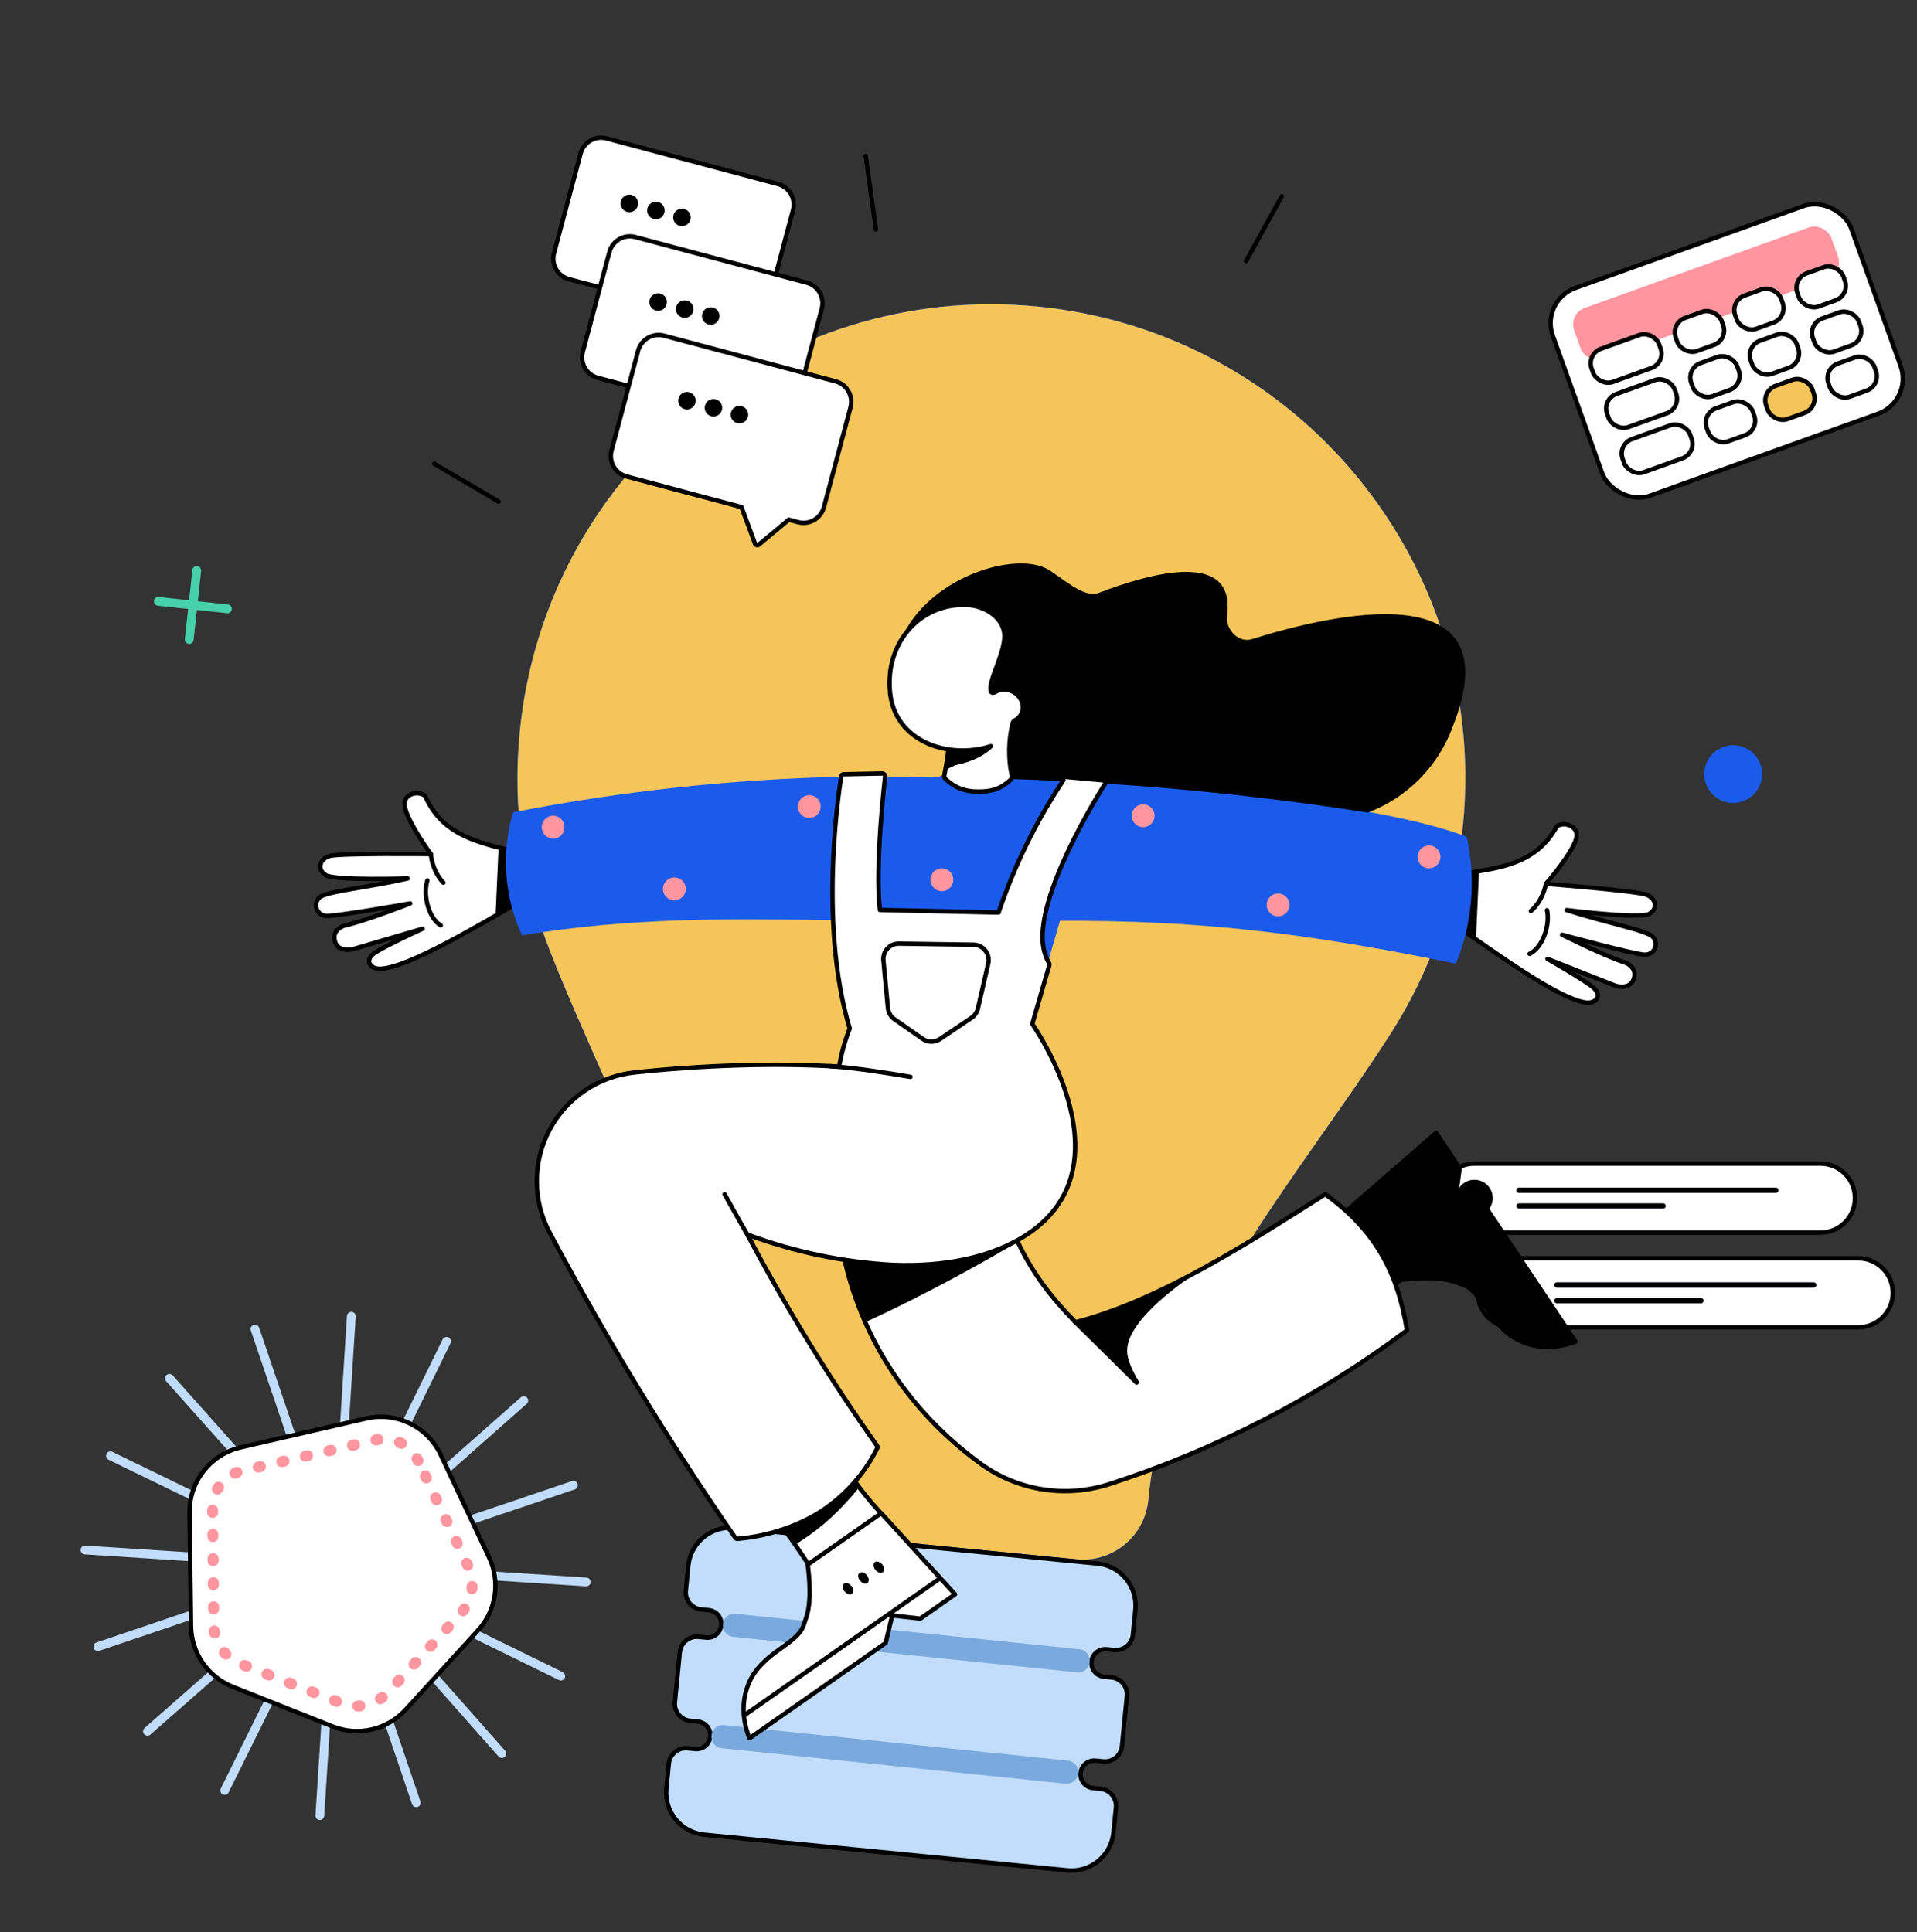 <svg width="873" height="880" viewBox="0 0 873 880" fill="none" xmlns="http://www.w3.org/2000/svg"><rect x="0" y="0" width="873" height="880" fill="#333333" stroke="none"/><path d="M655.721 545.715C655.721 537.036 662.756 530 671.435 530H829.03C837.709 530 844.745 537.036 844.745 545.715C844.745 554.394 837.709 561.429 829.03 561.429H671.435C662.756 561.429 655.721 554.394 655.721 545.715Z" fill="#C1DDFB"/><path d="M655.721 545.715C655.721 537.036 662.756 530 671.435 530H829.03C837.709 530 844.745 537.036 844.745 545.715C844.745 554.394 837.709 561.429 829.03 561.429H671.435C662.756 561.429 655.721 554.394 655.721 545.715Z" fill="white"/><path d="M655.721 545.715C655.721 537.036 662.756 530 671.435 530H829.03C837.709 530 844.745 537.036 844.745 545.715C844.745 554.394 837.709 561.429 829.03 561.429H671.435C662.756 561.429 655.721 554.394 655.721 545.715Z" stroke="black" stroke-width="2"/><path d="M690.539 542.131C690.539 541.472 691.074 540.938 691.733 540.938H808.735C809.394 540.938 809.929 541.472 809.929 542.131C809.929 542.791 809.394 543.325 808.735 543.325H691.733C691.074 543.325 690.539 542.791 690.539 542.131Z" fill="#C1DDFB"/><path d="M690.539 542.131C690.539 541.472 691.074 540.938 691.733 540.938H808.735C809.394 540.938 809.929 541.472 809.929 542.131C809.929 542.791 809.394 543.325 808.735 543.325H691.733C691.074 543.325 690.539 542.791 690.539 542.131Z" fill="black"/><path d="M690.539 549.295C690.539 548.636 691.074 548.102 691.733 548.102H757.397C758.057 548.102 758.591 548.636 758.591 549.295C758.591 549.955 758.057 550.489 757.397 550.489H691.733C691.074 550.489 690.539 549.955 690.539 549.295Z" fill="#C1DDFB"/><path d="M690.539 549.295C690.539 548.636 691.074 548.102 691.733 548.102H757.397C758.057 548.102 758.591 548.636 758.591 549.295C758.591 549.955 758.057 550.489 757.397 550.489H691.733C691.074 550.489 690.539 549.955 690.539 549.295Z" fill="black"/><path d="M663.076 545.717C663.076 541.101 666.818 537.359 671.433 537.359C676.049 537.359 679.791 541.101 679.791 545.717C679.791 550.332 676.049 554.074 671.433 554.074C666.818 554.074 663.076 550.332 663.076 545.717Z" fill="black"/><path d="M672.977 588.847C672.977 580.168 680.012 573.133 688.691 573.133H846.286C854.965 573.133 862 580.168 862 588.847C862 597.526 854.965 604.562 846.286 604.562H688.691C680.012 604.562 672.977 597.526 672.977 588.847Z" fill="#C1DDFB"/><path d="M672.977 588.847C672.977 580.168 680.012 573.133 688.691 573.133H846.286C854.965 573.133 862 580.168 862 588.847C862 597.526 854.965 604.562 846.286 604.562H688.691C680.012 604.562 672.977 597.526 672.977 588.847Z" fill="white"/><path d="M672.977 588.847C672.977 580.168 680.012 573.133 688.691 573.133H846.286C854.965 573.133 862 580.168 862 588.847C862 597.526 854.965 604.562 846.286 604.562H688.691C680.012 604.562 672.977 597.526 672.977 588.847Z" stroke="black" stroke-width="2"/><path d="M707.793 585.264C707.793 584.605 708.327 584.07 708.987 584.07H825.989C826.648 584.07 827.183 584.605 827.183 585.264C827.183 585.924 826.648 586.458 825.989 586.458H708.987C708.327 586.458 707.793 585.924 707.793 585.264Z" fill="#C1DDFB"/><path d="M707.793 585.264C707.793 584.605 708.327 584.07 708.987 584.07H825.989C826.648 584.07 827.183 584.605 827.183 585.264C827.183 585.924 826.648 586.458 825.989 586.458H708.987C708.327 586.458 707.793 585.924 707.793 585.264Z" fill="black"/><path d="M707.793 592.428C707.793 591.769 708.327 591.234 708.987 591.234H774.651C775.311 591.234 775.845 591.769 775.845 592.428C775.845 593.088 775.311 593.622 774.651 593.622H708.987C708.327 593.622 707.793 593.088 707.793 592.428Z" fill="#C1DDFB"/><path d="M707.793 592.428C707.793 591.769 708.327 591.234 708.987 591.234H774.651C775.311 591.234 775.845 591.769 775.845 592.428C775.845 593.088 775.311 593.622 774.651 593.622H708.987C708.327 593.622 707.793 593.088 707.793 592.428Z" fill="black"/><path d="M680.332 588.849C680.332 584.234 684.074 580.492 688.689 580.492C693.305 580.492 697.047 584.234 697.047 588.849C697.047 593.465 693.305 597.207 688.689 597.207C684.074 597.207 680.332 593.465 680.332 588.849Z" fill="black"/><path d="M767.147 220.271L783.852 203.219" stroke="black" stroke-width="2" stroke-linecap="round" stroke-linejoin="round"/><rect x="701.389" y="136.939" width="144.432" height="100.502" rx="17" transform="rotate(-19.763 701.389 136.939)" fill="white" stroke="black" stroke-width="2"/><rect x="714.158" y="142.961" width="124.467" height="24.893" rx="8" transform="rotate(-19.763 714.158 142.961)" fill="#FF959F"/><rect x="736.572" y="202.384" width="32.658" height="16.03" rx="7" transform="rotate(-19.763 736.572 202.384)" fill="white" stroke="black" stroke-width="2"/><rect x="774.883" y="188.33" width="22.244" height="16.03" rx="7" transform="rotate(-19.763 774.883 188.33)" fill="white" stroke="black" stroke-width="2"/><rect x="801.959" y="178.158" width="22.244" height="16.027" rx="7" transform="rotate(-19.763 801.959 178.158)" fill="#F5C559" stroke="black" stroke-width="2"/><rect x="729.508" y="181.814" width="32.658" height="16.03" rx="7" transform="rotate(-19.763 729.508 181.814)" fill="white" stroke="black" stroke-width="2"/><rect x="767.816" y="167.759" width="22.244" height="16.03" rx="7" transform="rotate(-19.763 767.816 167.759)" fill="white" stroke="black" stroke-width="2"/><rect x="794.893" y="157.587" width="22.244" height="16.027" rx="7" transform="rotate(-19.763 794.893 157.587)" fill="white" stroke="black" stroke-width="2"/><rect x="722.441" y="161.251" width="32.658" height="16.03" rx="7" transform="rotate(-19.763 722.441 161.251)" fill="white" stroke="black" stroke-width="2"/><rect x="760.75" y="147.189" width="22.244" height="16.03" rx="7" transform="rotate(-19.763 760.75 147.189)" fill="white" stroke="black" stroke-width="2"/><rect x="787.826" y="137.017" width="22.244" height="16.027" rx="7" transform="rotate(-19.763 787.826 137.017)" fill="white" stroke="black" stroke-width="2"/><rect x="830.301" y="168.001" width="22.244" height="16.027" rx="7" transform="rotate(-19.763 830.301 168.001)" fill="white" stroke="black" stroke-width="2"/><rect x="823.234" y="147.431" width="22.244" height="16.027" rx="7" transform="rotate(-19.763 823.234 147.431)" fill="white" stroke="black" stroke-width="2"/><rect x="816.168" y="126.869" width="22.244" height="16.027" rx="7" transform="rotate(-19.763 816.168 126.869)" fill="white" stroke="black" stroke-width="2"/><path fill-rule="evenodd" clip-rule="evenodd" d="M115.479 603.472C116.525 603.117 117.66 603.677 118.015 604.723L137.439 661.969C137.794 663.015 137.233 664.151 136.187 664.506C135.141 664.861 134.006 664.3 133.651 663.254L114.227 606.008C113.872 604.962 114.433 603.827 115.479 603.472ZM261.773 678.382C262.819 678.028 263.38 676.893 263.026 675.847C262.672 674.8 261.537 674.239 260.491 674.593L203.023 694.029C201.977 694.383 201.416 695.518 201.77 696.565C202.124 697.611 203.259 698.172 204.305 697.818L261.773 678.382ZM102.641 732.462C103.687 732.107 104.248 730.972 103.894 729.926C103.54 728.88 102.404 728.319 101.358 728.673L43.909 748.121C42.863 748.475 42.302 749.61 42.656 750.656C43.01 751.703 44.145 752.264 45.191 751.91L102.641 732.462ZM172.033 763.255C171.678 762.209 170.543 761.649 169.497 762.003C168.451 762.358 167.89 763.494 168.245 764.54L187.65 821.774C188.005 822.82 189.14 823.381 190.186 823.026C191.232 822.672 191.793 821.536 191.438 820.49L172.033 763.255ZM48.506 662.201C48.989 661.207 50.185 660.793 51.179 661.276L105.566 687.713C106.559 688.196 106.973 689.393 106.49 690.386C106.007 691.379 104.811 691.793 103.817 691.31L49.43 664.874C48.437 664.391 48.023 663.194 48.506 662.201ZM201.796 734.911C200.805 734.425 199.606 734.834 199.12 735.826C198.634 736.818 199.043 738.016 200.035 738.502L254.501 765.216C255.493 765.703 256.691 765.293 257.178 764.301C257.664 763.31 257.254 762.111 256.263 761.625L201.796 734.911ZM204.244 609.161C205.235 609.648 205.645 610.846 205.158 611.838L178.537 666.108C178.051 667.099 176.853 667.509 175.861 667.023C174.869 666.536 174.46 665.338 174.946 664.346L201.567 610.076C202.054 609.085 203.252 608.675 204.244 609.161ZM130.999 762.097C131.489 761.107 131.084 759.907 130.094 759.417C129.104 758.927 127.904 759.333 127.414 760.323L100.527 814.654C100.037 815.644 100.442 816.844 101.432 817.334C102.422 817.824 103.622 817.418 104.112 816.428L130.999 762.097ZM101.228 710.023C101.157 711.125 100.206 711.961 99.103 711.89L38.578 707.976C37.476 707.904 36.64 706.953 36.711 705.851C36.782 704.748 37.734 703.913 38.836 703.984L99.362 707.898C100.464 707.969 101.3 708.921 101.228 710.023ZM266.837 722.534C267.939 722.606 268.891 721.77 268.963 720.668C269.034 719.566 268.199 718.614 267.096 718.542L206.558 714.611C205.456 714.539 204.505 715.375 204.433 716.477C204.361 717.579 205.197 718.531 206.299 718.603L266.837 722.534ZM160.128 597.526C161.23 597.596 162.067 598.547 161.996 599.649L158.137 659.977C158.067 661.08 157.116 661.916 156.013 661.846C154.911 661.775 154.075 660.824 154.145 659.722L158.004 599.394C158.075 598.292 159.026 597.455 160.128 597.526ZM151.525 766.802C151.596 765.699 150.76 764.748 149.657 764.678C148.555 764.607 147.604 765.443 147.533 766.545L143.662 826.856C143.591 827.958 144.427 828.909 145.529 828.98C146.632 829.051 147.583 828.215 147.653 827.112L151.525 766.802ZM75.829 626.293C76.654 625.558 77.918 625.632 78.653 626.457L118.86 671.625C119.594 672.45 119.521 673.715 118.696 674.449C117.871 675.183 116.606 675.11 115.872 674.285L75.665 629.116C74.93 628.291 75.004 627.027 75.829 626.293ZM189.843 751.941C189.111 751.113 187.847 751.035 187.02 751.767C186.192 752.498 186.114 753.762 186.846 754.59L227.021 800.045C227.752 800.873 229.016 800.95 229.844 800.219C230.672 799.487 230.75 798.224 230.018 797.396L189.843 751.941ZM240.028 636.611C240.759 637.439 240.681 638.703 239.854 639.434L194.559 679.463C193.732 680.195 192.468 680.117 191.736 679.289C191.005 678.461 191.083 677.198 191.91 676.466L237.205 636.437C238.032 635.706 239.296 635.784 240.028 636.611ZM114.028 750.098C114.858 749.37 114.94 748.106 114.212 747.276C113.483 746.445 112.219 746.363 111.389 747.092L65.825 787.076C64.994 787.804 64.912 789.068 65.641 789.898C66.369 790.728 67.633 790.811 68.463 790.082L114.028 750.098Z" fill="#C1DDFB"/><path d="M166.752 646.091C180.528 642.917 194.66 649.791 200.696 662.608L222.727 709.386C227.93 720.435 225.959 733.531 217.738 742.541L184.735 778.708C176.319 787.931 163.086 790.981 151.482 786.371L105.98 768.294C94.645 763.791 87.141 752.877 86.984 740.665L86.322 688.963C86.14 674.798 95.839 662.432 109.615 659.258L166.752 646.091Z" fill="white" stroke="black" stroke-width="2"/><path d="M190.361 665.238C186.923 657.981 178.884 654.098 171.041 655.905L110.081 669.952C102.239 671.759 96.71 678.77 96.794 686.799L97.352 740.085C97.434 747.972 102.302 755.016 109.659 757.894L155.304 775.751C162.761 778.668 171.252 776.711 176.68 770.825L209.907 734.794C215.263 728.987 216.557 720.522 213.179 713.394L190.361 665.238Z" fill="white" stroke="#FF959F" stroke-width="5" stroke-linecap="round" stroke-linejoin="round" stroke-dasharray="1 10"/><path d="M802.44 352.579C802.44 355.181 801.67 357.725 800.221 359.888C798.776 362.052 796.724 363.738 794.32 364.734C791.916 365.73 789.271 365.99 786.716 365.483C784.165 364.975 781.821 363.722 779.98 361.882C778.139 360.042 776.888 357.698 776.38 355.146C775.873 352.593 776.131 349.948 777.129 347.544C778.122 345.14 779.808 343.085 781.976 341.639C784.139 340.194 786.681 339.422 789.283 339.422C791.012 339.421 792.724 339.76 794.32 340.421C795.916 341.082 797.369 342.051 798.591 343.273C799.812 344.495 800.78 345.946 801.442 347.542C802.101 349.139 802.44 350.851 802.44 352.579Z" fill="#1A5BEB"/><path d="M197.75 211.234L227.088 228.477" stroke="black" stroke-width="2" stroke-linecap="round" stroke-linejoin="round"/><path d="M394.24 71.055L398.878 104.51" stroke="black" stroke-width="2" stroke-linecap="round" stroke-linejoin="round"/><path d="M567.451 118.887L583.713 89.391" stroke="black" stroke-width="2" stroke-linecap="round" stroke-linejoin="round"/><path d="M89.594 259.828L86.166 291.286" stroke="#47D1AB" stroke-width="4" stroke-linecap="round" stroke-linejoin="round"/><path d="M103.569 277.311L72.111 273.883" stroke="#47D1AB" stroke-width="4" stroke-linecap="round" stroke-linejoin="round"/><path d="M472.575 139.622C353.952 127.969 248.342 214.702 236.688 333.345C233.239 368.456 238.405 402.427 250.464 433.16C279.672 507.595 325.306 582.534 317.489 662.113L317.392 663.1C315.772 679.589 327.826 694.269 344.315 695.889L490.144 710.213C506.634 711.833 521.314 699.779 522.933 683.29L523.03 682.303C530.847 602.724 590.191 538.096 633.323 470.768C651.132 442.969 662.81 410.652 666.259 375.541C677.913 256.898 591.198 151.274 472.575 139.622Z" fill="#1A5BEB"/><path d="M472.575 139.622C353.952 127.969 248.342 214.702 236.688 333.345C233.239 368.456 238.405 402.427 250.464 433.16C279.672 507.595 325.306 582.534 317.489 662.113L317.392 663.1C315.772 679.589 327.826 694.269 344.315 695.889L490.144 710.213C506.634 711.833 521.314 699.779 522.933 683.29L523.03 682.303C530.847 602.724 590.191 538.096 633.323 470.768C651.132 442.969 662.81 410.652 666.259 375.541C677.913 256.898 591.198 151.274 472.575 139.622Z" fill="#1A5BEB"/><path d="M472.575 139.622C353.952 127.969 248.342 214.702 236.688 333.345C233.239 368.456 238.405 402.427 250.464 433.16C279.672 507.595 325.306 582.534 317.489 662.113L317.392 663.1C315.772 679.589 327.826 694.269 344.315 695.889L490.144 710.213C506.634 711.833 521.314 699.779 522.933 683.29L523.03 682.303C530.847 602.724 590.191 538.096 633.323 470.768C651.132 442.969 662.81 410.652 666.259 375.541C677.913 256.898 591.198 151.274 472.575 139.622Z" fill="#F5C559"/><path d="M313.442 713.173C314.48 702.61 323.885 694.887 334.449 695.925L499.803 712.167C510.367 713.205 518.089 722.61 517.051 733.174L515.934 744.547C515.513 748.829 511.701 751.96 507.419 751.539L503.919 751.195C500.47 750.857 497.4 753.378 497.061 756.827C496.723 760.275 499.244 763.346 502.692 763.685L506.192 764.028C510.474 764.449 513.605 768.261 513.184 772.544L510.95 795.291C510.529 799.573 506.717 802.704 502.434 802.283L498.935 801.939C495.486 801.6 492.416 804.122 492.077 807.57C491.738 811.019 494.259 814.089 497.708 814.428L501.208 814.772C505.49 815.193 508.62 819.005 508.2 823.287L507.082 834.661C506.045 845.225 496.64 852.947 486.076 851.909L320.722 835.667C310.158 834.629 302.436 825.224 303.473 814.661L304.591 803.287C305.011 799.005 308.824 795.874 313.106 796.295L316.606 796.639C320.054 796.978 323.125 794.456 323.464 791.008C323.802 787.559 321.281 784.488 317.832 784.15L314.333 783.806C310.051 783.385 306.92 779.573 307.341 775.291L309.575 752.543C309.996 748.261 313.808 745.131 318.091 745.551L321.59 745.895C325.039 746.234 328.109 743.713 328.448 740.264C328.787 736.815 326.266 733.745 322.817 733.406L319.317 733.062C315.035 732.642 311.905 728.829 312.325 724.547L313.442 713.173Z" fill="#C1DDFB" stroke="black" stroke-width="2"/><path d="M491.652 751.222C494.49 751.515 496.548 754.102 496.249 756.999C495.95 759.897 493.407 762.008 490.569 761.715L333.826 745.539C330.988 745.247 328.929 742.66 329.228 739.762C329.527 736.865 332.07 734.753 334.909 735.046L491.652 751.222Z" fill="#7AAADD"/><path d="M486.419 801.941C489.258 802.234 491.316 804.82 491.017 807.718C490.718 810.616 488.175 812.727 485.336 812.434L328.593 796.258C325.755 795.965 323.697 793.379 323.996 790.481C324.295 787.583 326.838 785.472 329.676 785.765L486.419 801.941Z" fill="#7AAADD"/><path d="M148.262 398.55C152.363 401.226 185.682 400.12 185.682 400.12C167.054 404.34 148.762 405.997 145.578 408.7C142.395 411.403 143.952 416.92 148.614 417.171C153.276 417.422 186.787 411.493 186.787 411.493C186.787 411.493 167.741 419.046 156.711 421.659C156.711 421.659 150.723 423.417 152.635 429.097C154.24 433.866 160.403 432.434 160.403 432.434L192.427 423.034C192.427 423.034 177.072 430.038 171.274 433.612C165.477 437.186 168.525 441.234 172.838 441.267C177.15 441.3 185.255 438.657 198.769 431.853C212.284 425.049 232.677 413.018 232.677 413.018L230.462 386.903C214.348 382.965 200.678 378.75 193.581 362.463C189.936 359.859 184.208 361.831 184.208 366.107C184.208 371.315 192.144 383.438 196.184 389.019C196.184 389.019 154.704 388.545 150.129 389.888C145.554 391.23 144.16 395.874 148.262 398.55Z" fill="white" stroke="black" stroke-width="2" stroke-linecap="round" stroke-linejoin="round"/><path d="M200.742 421.508C195.143 418.176 192.537 407.763 194.621 400.996" stroke="black" stroke-width="2" stroke-linecap="round" stroke-linejoin="round"/><path d="M201.9 402.038C198.611 398.612 196.66 393.685 196.184 389.022" stroke="black" stroke-width="2" stroke-linecap="round" stroke-linejoin="round"/><path d="M230.718 387.121L227.038 386.416L225.656 417.09C232.405 413.253 232.933 413.236 232.933 413.236L230.718 387.121Z" fill="black"/><path d="M750.893 416.331C746.568 418.628 713.483 414.536 713.483 414.536C731.657 420.411 749.726 423.703 752.654 426.681C755.583 429.659 753.537 435.014 748.871 434.845C744.205 434.677 711.362 425.764 711.362 425.764C711.362 425.764 729.653 434.996 740.404 438.589C740.404 438.589 746.209 440.877 743.796 446.363C741.769 450.968 735.759 448.989 735.759 448.989L704.708 436.752C704.708 436.752 719.373 445.106 724.826 449.186C730.28 453.266 726.88 457.024 722.582 456.67C718.284 456.316 710.449 452.956 697.6 444.966C684.751 436.976 665.52 423.164 665.52 423.164L670.07 397.353C686.472 394.877 700.465 391.906 708.996 376.322C712.86 374.056 718.387 376.533 718.004 380.793C717.536 385.979 708.544 397.341 704.019 402.537C704.019 402.537 745.374 405.788 749.811 407.536C754.247 409.284 755.218 414.034 750.893 416.331Z" fill="white" stroke="black" stroke-width="2" stroke-linecap="round" stroke-linejoin="round"/><path d="M696.564 434.483C702.439 431.666 705.969 421.529 704.502 414.603" stroke="black" stroke-width="2" stroke-linecap="round" stroke-linejoin="round"/><path d="M697.158 414.979C700.741 411.862 703.127 407.13 704.019 402.529" stroke="black" stroke-width="2" stroke-linecap="round" stroke-linejoin="round"/><path d="M669.797 397.537L673.526 397.166L672.148 427.84C665.771 423.413 665.247 423.348 665.247 423.348L669.797 397.537Z" fill="black"/><path fill-rule="evenodd" clip-rule="evenodd" d="M458.592 347.656C458.592 351.742 461.048 354.112 467.663 354.276C472.794 354.357 479.022 354.602 485.887 354.934C473.061 374.073 462.863 394.849 455.573 416.705L399.762 415.48C397.681 398.521 400.412 369.506 402.132 353.622L422.967 354.112C425.603 354.262 428.236 353.759 430.63 352.646C433.026 351.535 435.109 349.849 436.696 347.738V347.656H458.592ZM431.598 403.986C432.364 403.22 432.795 402.181 432.795 401.097C432.795 400.014 432.364 398.974 431.598 398.208C430.832 397.441 429.793 397.011 428.709 397.011C427.625 397.011 426.586 397.441 425.819 398.208C425.053 398.974 424.623 400.014 424.623 401.097C424.623 402.181 425.053 403.22 425.819 403.986C426.586 404.752 427.625 405.183 428.709 405.183C429.793 405.183 430.832 404.752 431.598 403.986Z" fill="#1A5BEB"/><path fill-rule="evenodd" clip-rule="evenodd" d="M233.655 369.989C283.264 360.29 333.616 354.869 384.153 353.787C380.832 375.389 379.579 397.258 380.411 419.098C378.576 419.075 376.741 419.052 374.906 419.028L374.85 419.027C330.843 418.458 286.512 417.885 237.741 426.045C229.587 408.483 228.133 388.547 233.655 369.989ZM254.178 379.64C254.944 378.873 255.375 377.834 255.375 376.75C255.375 375.667 254.944 374.627 254.178 373.861C253.412 373.095 252.373 372.664 251.289 372.664C250.205 372.664 249.166 373.095 248.4 373.861C247.634 374.627 247.203 375.667 247.203 376.75C247.203 377.834 247.634 378.873 248.4 379.64C249.166 380.406 250.205 380.836 251.289 380.836C252.373 380.836 253.412 380.406 254.178 379.64ZM311.267 405.184C311.267 406.268 310.837 407.307 310.07 408.074C309.304 408.84 308.265 409.27 307.181 409.27C306.097 409.27 305.058 408.84 304.292 408.074C303.526 407.307 303.095 406.268 303.095 405.184C303.095 404.101 303.526 403.061 304.292 402.295C305.058 401.529 306.097 401.098 307.181 401.098C308.265 401.098 309.304 401.529 310.07 402.295C310.837 403.061 311.267 404.101 311.267 405.184ZM371.188 370.16C371.955 369.394 372.385 368.354 372.385 367.271C372.385 366.187 371.955 365.148 371.188 364.382C370.422 363.615 369.383 363.185 368.299 363.185C367.215 363.185 366.176 363.615 365.41 364.382C364.644 365.148 364.213 366.187 364.213 367.271C364.213 368.354 364.644 369.394 365.41 370.16C366.176 370.926 367.215 371.357 368.299 371.357C369.383 371.357 370.422 370.926 371.188 370.16Z" fill="#1A5BEB"/><path fill-rule="evenodd" clip-rule="evenodd" d="M667.942 381.17C631.009 366.628 539.736 358.293 502.308 355.841C489.564 376.757 463.985 429.626 476.979 439.187L482.699 419.402C544.884 419.157 593.095 424.563 663.039 438.933C670.492 420.621 672.2 400.476 667.942 381.17ZM525.267 371.355C525.267 372.439 524.837 373.478 524.071 374.245C523.306 375.011 522.265 375.441 521.181 375.441C520.097 375.441 519.056 375.011 518.291 374.245C517.525 373.478 517.095 372.439 517.095 371.355C517.095 370.272 517.525 369.233 518.291 368.466C519.056 367.7 520.097 367.269 521.181 367.269C522.265 367.269 523.306 367.7 524.071 368.466C524.837 369.233 525.267 370.272 525.267 371.355ZM584.462 415.345C585.228 414.579 585.658 413.54 585.658 412.456C585.658 411.373 585.228 410.333 584.462 409.567C583.697 408.801 582.656 408.37 581.572 408.37C580.488 408.37 579.447 408.801 578.682 409.567C577.916 410.333 577.486 411.373 577.486 412.456C577.486 413.54 577.916 414.579 578.682 415.345C579.447 416.111 580.488 416.542 581.572 416.542C582.656 416.542 583.697 416.111 584.462 415.345ZM654.785 389.983C654.785 391.067 654.355 392.106 653.589 392.872C652.823 393.639 651.783 394.069 650.699 394.069C649.615 394.069 648.574 393.639 647.808 392.872C647.043 392.106 646.613 391.067 646.613 389.983C646.613 388.9 647.043 387.86 647.808 387.094C648.574 386.328 649.615 385.897 650.699 385.897C651.783 385.897 652.823 386.328 653.589 387.094C654.355 387.86 654.785 388.9 654.785 389.983Z" fill="#1A5BEB"/><path d="M451.978 334.414L439.965 342.096C441.102 339.634 441.979 337.059 442.58 334.414C445.71 334.596 448.848 334.596 451.978 334.414Z" fill="black"/><path d="M570.09 291.113C563.954 293.035 557.942 286.63 558.794 280.257C562.768 250.542 524.82 260.634 500.175 270.111C493.62 272.632 483.323 262.898 477.252 259.366C463.043 251.1 425.494 261.894 411.762 288.247C433.329 273.043 444.635 284.561 438.826 296.897C437.82 299.496 439.089 300.714 444.333 299.279C455.298 296.305 455.918 313.647 437.137 314.317C435.602 315.064 434.276 316.171 433.268 317.541C427.752 330.154 438.708 343.291 438.826 349.689C438.917 354.56 437.137 356.459 433.565 354.218C496.985 354.994 560.267 360.302 622.921 370.1C631.776 366.749 639.8 361.538 646.454 354.82C653.108 348.103 658.235 340.037 661.485 331.169C689.789 260.191 606.548 279.695 570.09 291.113Z" fill="black"/><path d="M440.552 275.561C419.413 274.478 403.092 292.312 405.289 315.21C407.487 338.107 432.318 345.976 451.246 339.85C446.796 344.142 439.959 346.95 432.548 347.854C431.662 347.962 430.929 348.613 430.756 349.488L430.049 353.079C429.918 353.744 430.13 354.433 430.632 354.888C434.653 358.533 438.983 360.637 445.846 360.552C451.293 360.485 455.418 359.645 460.227 355.177C460.736 354.704 460.934 353.99 460.788 353.312C459.083 345.359 459.277 337.228 461.127 329.455C461.28 328.813 461.762 328.314 462.344 327.998C463.335 327.461 464.189 326.685 464.812 325.688C466.917 322.318 465.579 317.695 461.824 315.362C459.052 313.64 455.737 313.648 453.345 315.125C452.572 315.602 451.495 315.756 451.208 314.897C449.652 310.22 458.733 296.079 457.244 287.797C455.935 280.518 447.95 275.941 440.552 275.561Z" fill="white" stroke="black" stroke-width="2" stroke-linejoin="round"/><path d="M430.951 341.615L442.526 342.412C442.526 342.412 446.689 340.574 447.69 340.834C448.711 341.099 446.546 343.471 444.154 344.426C439.418 346.315 429.465 351.25 429.465 351.25L430.951 341.615Z" fill="black"/><path d="M538.756 582.578L502.068 613.055L489.729 602.273C506.748 597.537 523.191 590.931 538.756 582.578Z" fill="black"/><path d="M402.144 690.333C389.458 676.483 384.529 668.37 375.03 650.563C361.477 663.185 353.741 668.675 339.425 675.988C351.349 688.413 357.604 696.496 368.138 712.524C381.517 703.674 387.802 698.083 402.144 690.333Z" fill="white" stroke="black" stroke-width="2"/><path d="M339.829 770.023C341.629 764.02 344.689 758.454 355.241 751.062C365.794 743.671 365.293 742.136 367.212 736.545C370.212 727.807 367.797 712.678 367.797 712.678L401.3 689.211L434.946 726.176L419.129 737.256L406.317 735.796L403.312 748.335L341.336 791.747C341.336 791.747 336.465 781.237 339.829 770.023Z" fill="white" stroke="black" stroke-width="2" stroke-linecap="round" stroke-linejoin="round"/><path d="M427.92 718.992L415.714 727.542L396.506 740.996L339.418 780.984" stroke="black" stroke-width="2" stroke-linecap="round" stroke-linejoin="round"/><path d="M391.453 677.214L389.369 675.13L373.227 685.544L357.085 695.958C357.085 695.958 357.608 697.52 361.773 703.768C361.773 703.768 370.876 698.33 378.435 691.273C386.246 683.981 391.453 677.214 391.453 677.214Z" fill="black"/><ellipse rx="1.986" ry="2.929" transform="matrix(0.738 -0.679 0.657 0.751 400.209 713.812)" fill="black"/><ellipse rx="1.986" ry="2.929" transform="matrix(0.738 -0.679 0.657 0.751 393.211 718.71)" fill="black"/><ellipse rx="1.986" ry="2.929" transform="matrix(0.738 -0.679 0.657 0.751 386.205 723.617)" fill="black"/><path d="M617.456 547.973C603.322 560.343 595.1 565.087 577.082 574.181C589.395 588.017 594.709 595.875 601.696 610.352C614.388 598.712 622.61 592.642 638.872 582.473C630.327 568.897 624.879 562.487 617.456 547.973Z" fill="black" stroke="black" stroke-width="2"/><path d="M695.703 612.085C689.742 610.149 684.247 606.965 677.095 596.248C669.944 585.531 668.398 585.997 662.852 583.952C654.185 580.755 639.005 582.827 639.005 582.827L616.301 548.803L654.017 516.001L664.736 532.064L662.987 544.84L675.455 548.128L717.456 611.069C717.456 611.069 706.838 615.701 695.703 612.085Z" fill="black" stroke="black" stroke-width="2" stroke-linecap="round" stroke-linejoin="round"/><path d="M646.678 522.854L654.95 535.25L667.967 554.757L706.654 612.734" stroke="black" stroke-width="2" stroke-linecap="round" stroke-linejoin="round"/><path d="M616.83 548.466L619.957 546.456L651.215 582.133C646.229 582.476 638.49 583.159 638.49 583.159L616.83 548.466Z" fill="black"/><ellipse rx="1.986" ry="2.929" transform="matrix(-0.662 -0.753 0.765 -0.64 640.877 550.442)" fill="black"/><ellipse rx="1.986" ry="2.929" transform="matrix(-0.662 -0.753 0.765 -0.64 645.623 557.552)" fill="black"/><ellipse rx="1.986" ry="2.929" transform="matrix(-0.662 -0.753 0.765 -0.64 650.367 564.669)" fill="black"/><path d="M384.684 574.115C393.248 611.375 414.717 643.091 445.441 665.843C453.808 672.196 463.583 676.437 473.935 678.217C484.288 679.994 494.916 679.254 504.924 676.058C553.754 660.342 599.642 636.652 640.735 605.951C636.494 579.233 626.047 560.287 603.552 543.93C569.423 565.543 528.524 592.218 489.793 602.256C478.748 591.095 469.913 579.508 463.311 565.263" fill="white"/><path d="M384.684 574.115C393.248 611.375 414.717 643.091 445.441 665.843C453.808 672.196 463.583 676.437 473.935 678.217C484.288 679.994 494.916 679.254 504.924 676.058C553.754 660.342 599.642 636.652 640.735 605.951C636.494 579.233 626.047 560.287 603.552 543.93C569.423 565.543 528.524 592.218 489.793 602.256C478.748 591.095 469.913 579.508 463.311 565.263L384.684 574.115Z" stroke="black" stroke-width="2" stroke-linecap="round" stroke-linejoin="round"/><path fill-rule="evenodd" clip-rule="evenodd" d="M403.084 353.747L403.084 353.748C403.013 354.345 402.946 354.941 402.879 355.538C402.751 356.695 402.57 358.372 402.361 360.451C401.943 364.608 401.413 370.368 400.964 376.779C400.091 389.266 399.534 404.134 400.69 414.46L454.747 415.653C461.918 394.363 471.84 374.101 484.255 355.381C484.166 355.21 484.124 355.012 484.142 354.806C484.194 354.233 484.701 353.811 485.274 353.863C490.997 354.384 496.73 354.905 502.457 355.425C502.82 355.458 503.14 355.679 503.299 356.006C503.459 356.334 503.435 356.722 503.238 357.028L503.237 357.029L503.218 357.058C502.819 357.68 502.427 358.306 502.037 358.934C501.271 360.171 500.173 361.968 498.855 364.207C496.217 368.685 492.695 374.928 489.159 381.985C482.058 396.157 475.006 413.409 474.765 426.257C474.691 430.199 475.456 433.326 476.231 435.459C476.619 436.525 477.009 437.342 477.298 437.886C477.443 438.158 477.562 438.361 477.642 438.493C477.682 438.558 477.713 438.606 477.732 438.636L477.753 438.667L477.755 438.67C477.931 438.927 477.983 439.25 477.896 439.55L470.107 466.369C470.179 466.474 470.264 466.599 470.361 466.743C470.705 467.255 471.201 468.007 471.811 468.973C473.031 470.905 474.711 473.695 476.554 477.134C480.237 484.008 484.587 493.506 487.219 503.962C489.85 514.412 490.784 525.891 487.547 536.683C484.301 547.51 476.885 557.543 463.016 565.102C449.848 572.282 431.17 577.119 406.562 576.127L406.547 576.127C383.912 574.881 361.601 570.223 340.37 562.31C357.942 595.632 377.662 627.779 399.407 658.546C399.628 658.859 399.66 659.267 399.489 659.61C393.21 672.237 383.428 682.786 371.313 689.998L371.292 690.011C360.387 696.162 348.28 699.871 335.803 700.894C335.432 700.925 335.072 700.754 334.861 700.448C304.047 655.796 275.837 609.406 250.37 561.506C246.514 554.319 244.483 546.293 244.455 538.136C244.428 529.982 246.405 521.943 250.214 514.73C254.021 507.517 259.544 501.349 266.295 496.771C273.045 492.194 280.818 489.347 288.927 488.477C318.885 485.28 352.198 483.966 382.142 485.831C383.137 479.878 384.751 474.082 386.973 468.466C379.467 443.582 378.504 414.907 379.409 392.467C379.864 381.184 380.793 371.455 381.608 364.546C382.015 361.091 382.394 358.341 382.672 356.452C382.81 355.507 382.924 354.778 383.003 354.285C383.042 354.038 383.073 353.85 383.094 353.723C383.1 353.689 383.142 353.455 383.142 353.453C383.255 353 383.658 352.673 384.132 352.663L401.844 352.297C402.53 352.283 403.164 353.078 403.084 353.747Z" fill="white" stroke="black" stroke-width="2" stroke-linecap="round" stroke-linejoin="round"/><path d="M341.464 564.221C336.257 555.369 329.998 543.93 329.998 543.93M414.63 490.49C404.687 488.791 389.203 486.312 377.913 485.594" stroke="black" stroke-width="2" stroke-linecap="round" stroke-linejoin="round"/><path d="M409.368 429.801C405.2 429.741 401.903 433.313 402.297 437.463L404.357 459.15C404.552 461.196 405.636 463.053 407.322 464.229L420.171 473.191C422.544 474.845 425.691 474.87 428.089 473.252L442.413 463.592C443.884 462.6 444.924 461.087 445.321 459.358L450.034 438.865C451.033 434.521 447.771 430.362 443.314 430.297L409.368 429.801Z" stroke="black" stroke-width="2" stroke-linecap="round" stroke-linejoin="round"/><path d="M517.13 630.648L488.305 602.228C488.305 602.228 500.281 599.41 510.695 595.459C525.491 589.846 548.707 577.234 548.707 577.234C548.707 577.234 513.299 598.578 513.299 615.246C513.299 619.381 515.912 624.766 518.697 629.331C519.092 629.979 517.671 631.181 517.13 630.648Z" fill="black"/><path d="M368.541 372.594C371.417 372.594 373.748 370.263 373.748 367.387C373.748 364.511 371.417 362.18 368.541 362.18C365.666 362.18 363.334 364.511 363.334 367.387C363.334 370.263 365.666 372.594 368.541 372.594Z" fill="#FF959F"/><path d="M257.11 376.76C257.11 379.635 254.778 381.967 251.902 381.967C249.027 381.967 246.695 379.635 246.695 376.76C246.695 373.884 249.027 371.552 251.902 371.552C254.778 371.552 257.11 373.884 257.11 376.76Z" fill="#FF959F"/><path d="M312.305 404.878C312.305 407.754 309.973 410.085 307.098 410.085C304.222 410.085 301.891 407.754 301.891 404.878C301.891 402.002 304.222 399.671 307.098 399.671C309.973 399.671 312.305 402.002 312.305 404.878Z" fill="#FF959F"/><path d="M434.151 400.712C434.151 403.588 431.819 405.919 428.944 405.919C426.068 405.919 423.737 403.588 423.737 400.712C423.737 397.836 426.068 395.505 428.944 395.505C431.819 395.505 434.151 397.836 434.151 400.712Z" fill="#FF959F"/><path d="M520.589 376.76C523.464 376.76 525.796 374.428 525.796 371.552C525.796 368.677 523.464 366.345 520.589 366.345C517.713 366.345 515.381 368.677 515.381 371.552C515.381 374.428 517.713 376.76 520.589 376.76Z" fill="#FF959F"/><path d="M587.239 412.168C587.239 415.044 584.908 417.375 582.032 417.375C579.156 417.375 576.825 415.044 576.825 412.168C576.825 409.292 579.156 406.961 582.032 406.961C584.908 406.961 587.239 409.292 587.239 412.168Z" fill="#FF959F"/><path d="M650.766 395.505C653.642 395.505 655.973 393.174 655.973 390.298C655.973 387.422 653.642 385.091 650.766 385.091C647.89 385.091 645.559 387.422 645.559 390.298C645.559 393.174 647.89 395.505 650.766 395.505Z" fill="#FF959F"/><path d="M384.162 574.113C385.306 578.935 392.421 597.332 394.056 602.231C423.736 588.692 451.854 572.55 463.31 565.781C441.44 576.195 406.588 577.661 384.162 574.113Z" fill="black"/><path d="M311.638 141.596L311.457 141.112L310.958 140.979L259.137 127.176C253.986 125.805 250.92 120.514 252.292 115.362L264.404 69.889C265.776 64.737 271.066 61.672 276.218 63.044L354.294 83.84C359.445 85.211 362.511 90.501 361.139 95.654L349.027 141.127C347.655 146.279 342.365 149.344 337.213 147.972L333.502 146.983L333.003 146.85L332.605 147.181L319.18 158.362C318.666 158.618 318.041 158.451 317.725 157.975L311.638 141.596Z" fill="white" stroke="black" stroke-width="2"/><path d="M285.586 96.502C287.717 97.07 289.905 95.803 290.472 93.672C291.04 91.541 289.773 89.353 287.642 88.785C285.511 88.218 283.323 89.485 282.756 91.616C282.188 93.747 283.455 95.935 285.586 96.502Z" fill="black"/><path d="M297.672 99.721C299.803 100.289 301.991 99.021 302.558 96.89C303.126 94.759 301.859 92.572 299.728 92.004C297.597 91.437 295.409 92.704 294.841 94.835C294.274 96.966 295.541 99.154 297.672 99.721Z" fill="black"/><path d="M309.518 102.877C311.649 103.445 313.837 102.178 314.404 100.047C314.972 97.916 313.704 95.728 311.573 95.16C309.442 94.593 307.255 95.86 306.687 97.991C306.12 100.122 307.387 102.31 309.518 102.877Z" fill="black"/><path d="M324.739 186.518L324.559 186.034L324.059 185.9L272.239 172.098C267.088 170.726 264.022 165.436 265.394 160.284L277.505 114.811C278.878 109.659 284.168 106.594 289.32 107.966L367.396 128.761C372.547 130.133 375.613 135.423 374.24 140.576L362.129 186.049C360.757 191.201 355.466 194.266 350.315 192.893L346.604 191.905L346.104 191.772L345.707 192.103L332.281 203.284C331.767 203.54 331.143 203.373 330.826 202.896L324.739 186.518Z" fill="white" stroke="black" stroke-width="2"/><path d="M298.69 141.424C300.821 141.992 303.008 140.724 303.576 138.594C304.144 136.463 302.876 134.275 300.745 133.707C298.614 133.14 296.427 134.407 295.859 136.538C295.291 138.669 296.559 140.857 298.69 141.424Z" fill="black"/><path d="M310.776 144.643C312.907 145.211 315.094 143.943 315.662 141.812C316.229 139.681 314.962 137.494 312.831 136.926C310.7 136.359 308.513 137.626 307.945 139.757C307.377 141.888 308.645 144.075 310.776 144.643Z" fill="black"/><path d="M322.621 147.799C324.752 148.367 326.94 147.099 327.508 144.969C328.075 142.838 326.808 140.65 324.677 140.082C322.546 139.515 320.358 140.782 319.791 142.913C319.223 145.044 320.49 147.232 322.621 147.799Z" fill="black"/><path d="M337.839 231.448L337.659 230.963L337.159 230.83L285.338 217.028C280.187 215.656 277.121 210.365 278.493 205.214L290.605 159.741C291.977 154.589 297.267 151.524 302.419 152.896L380.495 173.691C385.646 175.063 388.712 180.352 387.34 185.505L375.228 230.978C373.856 236.131 368.566 239.195 363.414 237.823L359.704 236.835L359.204 236.702L358.806 237.033L345.381 248.213C344.867 248.47 344.242 248.303 343.926 247.826L337.839 231.448Z" fill="white" stroke="black" stroke-width="2"/><path d="M311.789 186.354C313.92 186.922 316.108 185.654 316.676 183.523C317.243 181.392 315.976 179.205 313.845 178.637C311.714 178.069 309.526 179.337 308.959 181.468C308.391 183.599 309.658 185.786 311.789 186.354Z" fill="black"/><path d="M323.875 189.573C326.006 190.14 328.194 188.873 328.762 186.742C329.329 184.611 328.062 182.423 325.931 181.856C323.8 181.288 321.612 182.556 321.045 184.687C320.477 186.818 321.744 189.005 323.875 189.573Z" fill="black"/><path d="M335.721 192.729C337.852 193.297 340.04 192.029 340.607 189.898C341.175 187.767 339.907 185.58 337.776 185.012C335.645 184.444 333.458 185.712 332.89 187.843C332.323 189.974 333.59 192.161 335.721 192.729Z" fill="black"/></svg>